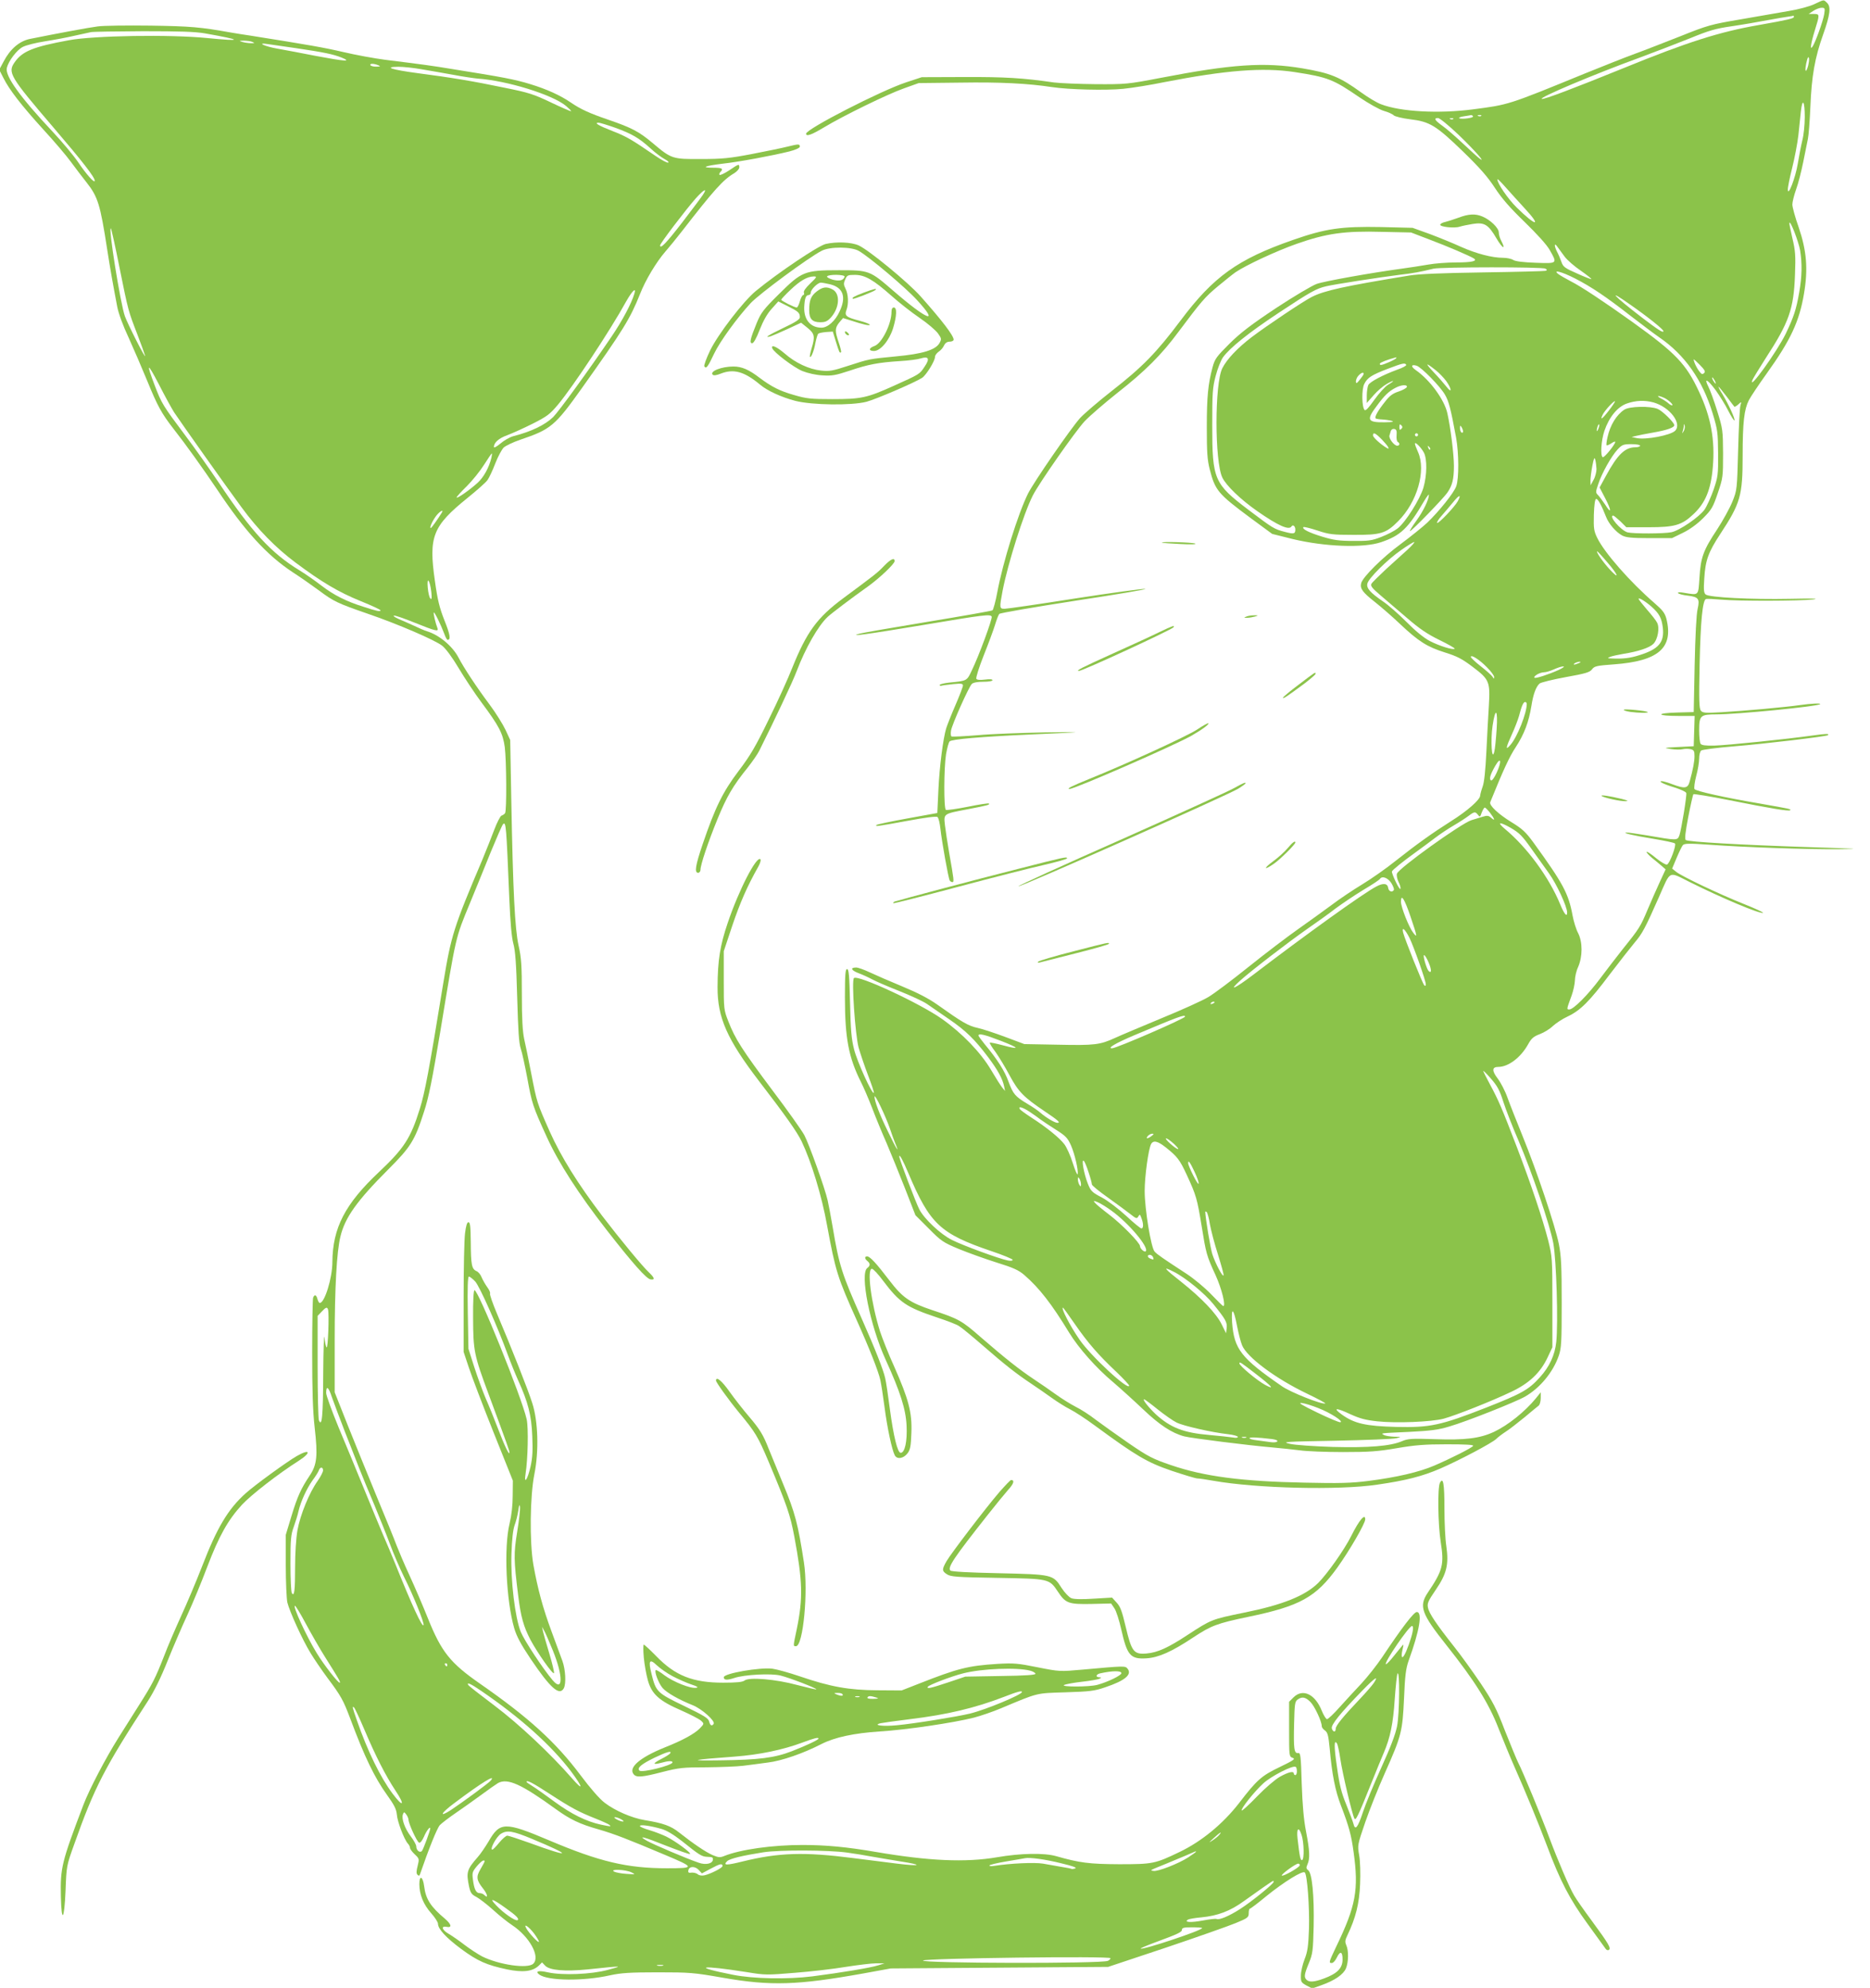 <?xml version="1.0" standalone="no"?>
<!DOCTYPE svg PUBLIC "-//W3C//DTD SVG 20010904//EN"
 "http://www.w3.org/TR/2001/REC-SVG-20010904/DTD/svg10.dtd">
<svg version="1.0" xmlns="http://www.w3.org/2000/svg"
 width="1204pt" height="1280pt" viewBox="0 0 1204 1280"
 preserveAspectRatio="xMidYMid meet">
<g transform="translate(0,1280) scale(0.1,-0.1)"
fill="#8bc34a" stroke="none">
<path d="M11681 12773 c-29 -14 -103 -34 -165 -44 -61 -11 -201 -35 -311 -54
-189 -32 -210 -38 -385 -108 -102 -40 -232 -91 -290 -112 -58 -21 -204 -79
-325 -128 -498 -204 -490 -201 -720 -231 -220 -29 -468 -16 -594 33 -25 9 -82
43 -126 75 -141 102 -198 125 -380 156 -244 41 -454 27 -915 -62 -209 -40
-221 -41 -414 -40 -109 1 -230 6 -270 11 -199 29 -319 36 -576 35 l-275 -1
-100 -33 c-162 -53 -645 -301 -645 -331 0 -20 36 -7 114 40 126 76 411 215
516 252 l95 34 270 3 c253 4 433 -5 590 -29 106 -16 346 -22 456 -11 59 6 178
25 265 43 396 77 635 96 839 65 214 -33 248 -46 417 -162 59 -40 130 -80 158
-88 28 -8 57 -21 64 -29 8 -7 55 -19 105 -25 127 -15 167 -40 340 -207 108
-105 160 -164 206 -235 46 -70 97 -128 192 -220 80 -78 142 -146 161 -180 50
-88 51 -87 -90 -82 -82 3 -130 9 -145 18 -12 8 -42 14 -65 14 -72 0 -173 27
-270 70 -50 23 -141 60 -202 83 l-111 40 -202 5 c-259 5 -359 -10 -568 -83
-356 -124 -512 -236 -724 -519 -156 -208 -245 -299 -445 -455 -84 -66 -175
-144 -202 -173 -60 -67 -296 -409 -335 -486 -64 -129 -162 -442 -198 -636 -11
-60 -26 -113 -31 -116 -6 -4 -194 -37 -418 -74 -224 -37 -420 -71 -437 -76
-81 -22 45 -5 405 55 405 68 435 71 445 55 7 -11 -83 -255 -128 -347 -32 -68
-30 -67 -144 -78 -35 -4 -63 -11 -63 -16 0 -4 6 -7 13 -4 6 2 40 6 75 10 51 5
62 3 62 -9 0 -8 -22 -66 -49 -128 -27 -62 -53 -129 -59 -148 -20 -67 -43 -246
-50 -395 l-7 -150 -192 -35 c-105 -19 -195 -38 -199 -42 -11 -11 -6 -11 196
26 119 22 189 31 196 25 7 -5 15 -39 19 -76 9 -82 51 -319 60 -333 3 -5 11
-10 17 -10 12 0 10 14 -21 190 -11 63 -23 143 -27 177 -8 75 -12 72 151 103
124 24 140 28 132 36 -3 3 -64 -6 -136 -21 -72 -14 -135 -23 -141 -20 -14 9
-13 268 1 358 7 40 17 77 23 83 13 14 201 30 511 44 378 17 381 18 100 14
-148 -3 -342 -10 -430 -18 -88 -7 -164 -11 -169 -8 -4 2 -6 19 -3 37 6 39 114
281 134 301 9 9 36 14 74 14 34 0 59 4 59 10 0 7 -18 8 -49 4 -31 -4 -51 -2
-55 5 -4 6 17 73 47 149 30 75 63 164 73 197 10 33 22 65 28 72 6 6 227 44
491 85 264 40 466 74 449 76 -17 2 -221 -26 -454 -62 -233 -37 -436 -66 -452
-66 -33 0 -34 4 -13 115 34 176 136 499 195 615 40 79 273 412 333 477 32 34
127 116 210 182 180 141 285 246 396 396 145 194 169 222 253 292 46 38 97 79
113 90 68 46 263 137 394 183 191 67 307 84 550 77 l186 -4 120 -46 c117 -44
256 -104 284 -121 26 -17 -12 -26 -115 -26 -56 0 -137 -6 -180 -14 -44 -8
-119 -19 -169 -26 -192 -26 -496 -80 -547 -98 -29 -10 -147 -80 -261 -155
-161 -107 -229 -159 -301 -230 -84 -84 -94 -97 -109 -152 -29 -109 -37 -188
-37 -386 0 -161 3 -209 19 -272 35 -135 52 -156 262 -312 l140 -103 132 -33
c208 -50 456 -59 570 -20 126 43 173 88 277 266 17 28 30 45 30 39 0 -31 -36
-105 -80 -166 -27 -37 -46 -68 -42 -68 11 0 215 210 241 248 32 47 42 87 42
172 0 75 -22 249 -42 338 -19 88 -113 216 -204 279 -33 23 -30 39 6 28 31 -10
151 -132 182 -186 25 -42 37 -88 72 -277 18 -100 19 -263 1 -313 -15 -43 -111
-162 -187 -235 -30 -28 -106 -89 -169 -136 -119 -87 -246 -214 -256 -253 -9
-35 9 -59 89 -122 39 -31 112 -94 160 -140 120 -113 175 -148 289 -184 80 -25
111 -41 181 -94 106 -80 112 -95 103 -249 -4 -61 -11 -194 -16 -296 -6 -123
-14 -198 -24 -225 -8 -22 -15 -48 -16 -58 0 -26 -84 -100 -188 -165 -120 -76
-222 -149 -356 -255 -61 -49 -158 -117 -216 -152 -58 -35 -146 -94 -196 -132
-50 -37 -147 -107 -215 -155 -68 -48 -212 -157 -319 -243 -107 -86 -224 -174
-260 -195 -36 -22 -173 -84 -305 -138 -132 -55 -265 -111 -295 -125 -98 -45
-133 -49 -367 -44 l-218 4 -120 45 c-67 25 -148 52 -180 59 -61 13 -101 37
-260 150 -55 39 -126 76 -225 117 -80 33 -174 74 -210 91 -36 17 -75 31 -87
31 -41 0 -33 -18 14 -36 27 -10 66 -28 88 -40 22 -12 100 -46 174 -75 73 -29
154 -66 180 -84 25 -17 89 -62 142 -98 108 -74 165 -130 251 -244 62 -83 93
-139 103 -188 l6 -30 -18 22 c-10 12 -43 64 -73 115 -66 111 -183 233 -315
327 -143 101 -543 287 -567 263 -16 -16 8 -362 30 -447 11 -38 38 -119 61
-179 23 -60 40 -111 37 -113 -11 -11 -108 203 -127 280 -17 67 -22 123 -26
300 -4 176 -8 217 -19 217 -11 0 -14 -33 -14 -182 0 -263 24 -388 104 -547 15
-29 47 -103 71 -165 23 -61 65 -163 93 -226 27 -63 80 -194 118 -290 l68 -175
86 -86 c80 -81 92 -89 195 -132 61 -25 170 -64 243 -87 107 -33 141 -49 177
-80 97 -84 176 -186 288 -370 61 -100 175 -229 284 -320 48 -41 135 -120 193
-175 105 -100 185 -153 265 -174 47 -12 413 -58 565 -71 58 -5 139 -14 180
-19 41 -6 166 -11 277 -11 171 0 224 4 347 25 117 20 179 25 321 25 118 0 174
-3 170 -10 -8 -13 -141 -80 -250 -127 -97 -42 -244 -76 -425 -99 -110 -14
-186 -16 -410 -11 -405 8 -648 40 -861 113 -117 40 -145 54 -272 141 -78 54
-173 122 -212 151 -38 30 -97 68 -130 84 -33 17 -89 52 -125 78 -36 26 -101
71 -145 100 -93 62 -185 135 -342 271 -121 106 -141 117 -311 173 -146 49
-191 80 -277 193 -83 109 -124 153 -142 153 -17 0 -17 -15 2 -30 19 -16 19
-30 -1 -45 -49 -36 17 -369 118 -590 95 -208 130 -319 135 -425 5 -101 -11
-175 -38 -175 -20 0 -46 105 -70 285 -11 85 -24 174 -30 197 -11 51 -66 191
-149 378 -131 295 -147 345 -189 595 -12 69 -26 145 -32 170 -16 74 -119 361
-150 420 -16 30 -108 160 -204 287 -197 263 -242 334 -285 445 -30 76 -30 80
-30 265 l0 188 55 165 c50 148 97 255 166 377 13 23 20 45 15 50 -24 25 -139
-197 -211 -411 -49 -145 -64 -238 -65 -412 -1 -196 61 -336 266 -604 173 -225
246 -329 275 -389 63 -132 130 -351 164 -541 55 -297 66 -333 195 -620 77
-171 136 -321 148 -376 6 -27 18 -105 27 -174 17 -132 48 -277 66 -311 15 -28
57 -21 83 14 17 23 21 46 24 132 5 130 -18 216 -111 426 -36 79 -76 181 -91
226 -57 182 -86 403 -52 403 8 0 40 -34 71 -76 108 -143 150 -171 350 -238 61
-20 124 -44 140 -55 17 -10 86 -67 155 -127 140 -122 214 -180 310 -244 36
-24 94 -64 130 -90 36 -26 90 -60 120 -75 30 -15 102 -62 160 -105 267 -196
335 -236 492 -290 81 -27 156 -50 168 -50 12 0 58 -7 103 -15 277 -49 806 -62
1054 -25 187 27 291 54 407 104 130 57 330 163 359 190 12 12 40 33 63 48 22
14 76 56 120 92 43 36 85 71 92 76 6 6 12 27 12 48 l0 37 -32 -40 c-70 -85
-178 -172 -269 -215 -91 -42 -184 -54 -382 -47 -148 5 -173 3 -210 -13 -75
-32 -214 -43 -447 -37 -121 4 -241 12 -275 20 -56 13 -36 14 295 20 195 4 371
11 390 16 35 9 34 9 -15 10 -27 1 -57 6 -65 11 -19 12 -33 11 165 20 138 7
186 13 258 35 110 32 427 158 486 192 97 56 181 158 217 263 17 49 19 87 19
340 0 234 -3 302 -18 378 -23 117 -143 474 -234 697 -38 94 -82 205 -97 247
-15 43 -44 98 -63 123 -39 51 -37 75 4 75 65 0 145 61 192 146 21 38 35 50 75
65 27 10 66 34 85 53 20 18 62 46 93 60 83 39 142 98 271 270 64 84 137 177
162 207 48 56 67 91 155 290 79 179 59 169 200 99 202 -101 449 -205 471 -198
6 2 -50 28 -123 57 -160 64 -404 180 -437 208 l-25 20 29 69 c16 38 34 75 40
82 10 11 40 12 166 3 236 -17 633 -31 839 -29 157 1 128 3 -190 13 -450 15
-781 34 -796 46 -8 6 -3 50 16 149 15 77 30 143 33 146 3 3 108 -14 234 -39
269 -54 381 -72 389 -64 7 7 3 8 -196 43 -235 40 -411 80 -420 93 -4 7 1 45
11 84 11 39 19 90 19 113 0 23 6 46 13 51 6 6 101 18 209 27 197 16 599 64
607 72 11 11 -11 10 -99 -2 -162 -23 -551 -63 -633 -65 -58 -1 -81 2 -88 12
-5 8 -9 46 -9 86 0 96 8 103 112 103 129 0 653 51 667 66 7 7 -60 4 -129 -6
-95 -14 -367 -38 -505 -46 -105 -6 -122 -5 -134 10 -11 13 -13 67 -8 299 6
277 19 412 41 420 6 2 49 0 96 -4 111 -10 506 -9 595 1 44 6 -11 7 -150 4
-250 -5 -520 9 -543 28 -12 10 -14 30 -9 103 7 117 26 169 102 285 131 199
145 248 145 504 0 218 10 300 40 359 12 23 64 101 115 172 154 215 210 335
240 514 27 159 17 277 -34 427 -23 64 -41 131 -41 147 0 16 11 60 24 97 14 37
34 117 46 176 12 60 26 127 30 149 5 22 12 114 16 205 8 201 29 319 83 470 45
127 51 178 23 203 -22 20 -15 21 -81 -10z m64 -65 c-7 -43 -56 -180 -75 -208
-18 -28 -11 21 15 105 32 103 32 105 -7 105 l-33 0 30 20 c17 11 41 20 53 20
22 0 23 -3 17 -42z m-195 -17 c0 -10 -39 -19 -225 -52 -254 -44 -461 -110
-870 -277 -320 -130 -515 -204 -528 -199 -23 7 334 158 633 267 102 38 248 94
325 125 117 48 160 61 265 76 69 10 172 28 230 39 58 11 119 21 135 23 17 2
31 5 33 6 1 0 2 -3 2 -8z m95 -298 c-3 -21 -11 -42 -16 -48 -9 -8 -4 37 7 73
8 28 16 9 9 -25z m-25 -345 c0 -51 -7 -120 -16 -153 -8 -33 -21 -100 -29 -149
-15 -91 -63 -215 -64 -167 -1 13 12 76 28 140 16 64 34 159 40 211 5 52 13
121 16 153 10 89 25 67 25 -35z m-2136 3 c7 -10 -74 -21 -89 -12 -5 3 8 9 30
12 22 3 43 7 47 8 4 0 9 -3 12 -8z m53 3 c-3 -3 -12 -4 -19 -1 -8 3 -5 6 6 6
11 1 17 -2 13 -5z m-147 -121 c106 -102 183 -190 135 -153 -11 8 -58 51 -105
95 -47 44 -106 96 -132 114 -51 37 -59 51 -29 51 10 0 69 -48 131 -107z m-33
101 c-3 -3 -12 -4 -19 -1 -8 3 -5 6 6 6 11 1 17 -2 13 -5z m461 -577 c111
-120 72 -116 -52 6 -57 56 -126 157 -125 182 0 6 23 -17 52 -50 29 -32 85 -95
125 -138z m1772 -269 c14 -88 12 -169 -6 -272 -19 -109 -35 -157 -86 -264 -57
-117 -245 -378 -215 -299 4 10 43 74 87 143 149 229 179 315 187 534 5 125 2
157 -16 233 -11 49 -21 94 -20 100 2 29 59 -117 69 -175z m-1515 -42 c17 -22
63 -62 103 -89 40 -28 70 -52 68 -54 -2 -2 -44 14 -92 36 -80 35 -90 43 -101
75 -7 20 -19 49 -28 65 -20 40 -18 62 3 31 9 -13 31 -42 47 -64z m-125 -76
c13 -8 13 -9 0 -14 -8 -2 -188 -7 -400 -10 -269 -4 -412 -10 -475 -20 -422
-69 -548 -97 -629 -138 -54 -27 -291 -186 -386 -258 -92 -70 -161 -143 -190
-201 -50 -98 -50 -600 0 -704 25 -52 117 -141 226 -217 132 -92 203 -124 219
-98 9 15 25 2 25 -20 0 -28 -10 -30 -67 -15 -70 18 -77 23 -236 143 -220 167
-232 194 -232 542 0 210 2 244 22 319 12 46 33 100 47 120 45 62 166 159 358
286 207 137 243 157 308 172 51 12 339 57 475 74 84 10 125 17 215 39 49 11
702 12 720 0z m191 -63 c105 -54 199 -117 359 -242 69 -53 151 -115 183 -137
164 -112 278 -274 344 -490 32 -106 34 -123 35 -258 1 -137 -1 -150 -29 -233
-17 -48 -43 -106 -58 -128 -34 -48 -161 -135 -213 -146 -47 -10 -248 -10 -283
-1 -44 13 -125 108 -92 108 4 0 24 -17 46 -37 l38 -38 142 0 c169 0 215 13
290 84 77 72 113 158 125 304 15 173 -12 321 -88 483 -84 181 -149 249 -430
451 -182 130 -331 229 -397 262 -32 17 -67 37 -78 45 -43 33 20 17 106 -27z
m356 -169 c113 -79 213 -159 213 -170 0 -14 -33 7 -138 87 -185 142 -232 194
-75 83z m-1507 -343 c0 -8 -81 -44 -98 -45 -7 0 -10 4 -7 10 5 7 47 24 103 39
1 1 2 -1 2 -4z m1982 -97 c-11 -11 -17 -8 -32 12 -11 14 -24 39 -30 55 -10 29
-10 29 32 -12 34 -35 40 -45 30 -55z m-1918 53 c3 -5 -22 -19 -57 -31 -92 -34
-175 -77 -187 -99 -5 -11 -10 -41 -10 -68 l0 -48 44 50 c24 28 62 60 85 73 49
28 56 23 7 -6 -18 -11 -57 -54 -87 -96 -36 -51 -56 -73 -63 -66 -18 18 -20
134 -2 168 21 41 46 57 153 98 95 36 109 39 117 25z m190 -35 c21 -16 51 -48
67 -69 37 -52 39 -85 2 -37 -15 19 -52 62 -83 94 -57 61 -53 65 14 12z m-464
-23 c0 -5 -11 -21 -25 -38 -20 -25 -24 -27 -25 -11 0 11 7 28 17 38 17 18 33
24 33 11z m2260 -43 c6 -11 8 -20 6 -20 -3 0 -10 9 -16 20 -6 11 -8 20 -6 20
3 0 10 -9 16 -20z m6 -62 c25 -35 62 -94 81 -132 19 -37 37 -66 40 -63 7 7
-39 106 -77 169 -17 26 -28 48 -25 48 2 0 25 -28 51 -62 26 -35 49 -65 51 -67
1 -2 13 4 25 15 21 19 21 19 14 -6 -5 -14 -11 -142 -15 -285 -7 -258 -7 -260
-37 -335 -17 -42 -61 -122 -99 -180 -89 -134 -105 -180 -113 -310 -8 -118 -2
-113 -100 -97 -27 5 -41 4 -38 -2 4 -5 31 -13 61 -16 72 -9 80 -20 65 -87 -8
-32 -15 -175 -19 -358 l-6 -305 -108 -3 c-140 -4 -132 -22 9 -22 l105 0 -3
-97 -3 -98 -100 -5 c-94 -5 -97 -5 -48 -13 29 -4 64 -5 78 -1 14 3 36 3 50 0
21 -5 25 -12 25 -44 0 -35 -9 -84 -31 -164 -12 -45 -31 -48 -111 -18 -29 11
-60 20 -68 20 -27 0 10 -19 83 -41 38 -12 71 -27 74 -35 5 -13 -32 -238 -44
-272 -13 -35 -12 -35 -210 -1 -62 10 -120 19 -130 18 -34 -1 42 -19 172 -40
72 -12 134 -25 139 -30 11 -10 -33 -129 -51 -136 -7 -3 -39 16 -70 41 -31 26
-58 44 -61 41 -3 -3 12 -20 33 -38 22 -17 51 -42 64 -53 l25 -22 -36 -78 c-20
-44 -56 -124 -79 -179 -47 -112 -53 -122 -160 -255 -41 -52 -107 -138 -146
-190 -77 -104 -172 -200 -199 -200 -18 0 -18 0 15 90 11 30 20 74 21 96 0 23
9 63 21 88 29 67 29 160 0 217 -13 24 -29 76 -36 114 -26 141 -60 205 -252
470 -49 67 -71 88 -143 132 -83 51 -144 108 -135 128 84 207 123 292 164 354
55 84 84 162 101 266 12 77 30 124 53 144 9 7 85 26 168 41 128 23 155 31 169
50 16 21 30 24 140 32 288 21 386 106 339 294 -10 37 -24 55 -78 102 -155 134
-320 322 -367 418 -22 45 -24 61 -22 149 2 62 7 100 14 102 11 4 35 -39 65
-116 17 -44 63 -97 103 -119 25 -13 60 -17 176 -17 l145 0 70 34 c45 22 92 56
131 95 55 55 63 70 94 161 33 97 34 104 34 255 -1 150 -2 159 -38 274 -20 65
-46 136 -57 157 -30 59 -5 47 47 -23z m-1988 20 c-3 -7 -26 -20 -53 -29 -37
-12 -58 -27 -87 -65 -47 -59 -69 -99 -61 -108 4 -3 22 -6 42 -7 20 -1 47 -5
61 -9 18 -6 7 -8 -42 -9 -114 -2 -123 14 -54 105 49 67 78 95 121 117 37 20
78 22 73 5z m1661 -72 c29 -15 59 -46 46 -46 -5 0 -16 6 -24 14 -9 8 -30 22
-46 30 -17 9 -24 16 -17 16 7 0 25 -6 41 -14z m-360 -79 c-44 -57 -60 -67 -39
-25 14 27 72 90 78 84 2 -2 -16 -29 -39 -59z m286 52 c105 -29 187 -136 140
-183 -30 -29 -187 -59 -246 -47 l-34 7 28 7 c15 4 66 14 112 22 87 15 135 32
135 47 0 17 -76 92 -107 105 -49 20 -182 17 -215 -5 -50 -33 -91 -99 -108
-177 -6 -26 -9 -50 -6 -52 2 -3 16 3 30 12 14 10 26 14 26 10 0 -16 -72 -105
-81 -99 -16 10 -10 108 11 170 31 90 85 155 145 176 58 20 114 22 170 7z
m-1623 -171 c-9 -9 -12 -7 -12 12 0 19 3 21 12 12 9 -9 9 -15 0 -24z m1269 1
c-5 -13 -10 -19 -10 -12 -1 15 10 45 15 40 3 -2 0 -15 -5 -28z m549 -16 c-11
-17 -11 -17 -6 0 3 10 7 26 7 35 1 15 2 15 6 0 2 -10 -1 -25 -7 -35z m-1420
-1 c0 -7 -4 -10 -10 -7 -5 3 -10 16 -10 28 0 18 2 19 10 7 5 -8 10 -21 10 -28z
m-428 -24 c-2 -20 1 -39 7 -43 16 -9 13 -25 -3 -25 -20 0 -56 48 -50 66 2 8 6
21 9 30 3 8 13 14 22 12 14 -3 17 -12 15 -40z m-93 -30 c40 -42 54 -67 29 -52
-38 22 -88 68 -88 80 0 24 16 16 59 -28z m231 32 c0 -5 -4 -10 -10 -10 -5 0
-10 5 -10 10 0 6 5 10 10 10 6 0 10 -4 10 -10z m38 -115 c21 -41 20 -144 -3
-224 -22 -76 -117 -226 -167 -264 -19 -15 -65 -39 -104 -54 -61 -24 -82 -27
-180 -26 -92 0 -127 5 -200 27 -88 27 -133 50 -122 62 4 3 44 -7 90 -22 75
-25 97 -28 233 -28 175 -1 209 9 287 88 123 123 181 326 128 445 -11 24 -20
48 -20 54 0 16 40 -24 58 -58z m1392 45 c0 -5 -14 -10 -30 -10 -67 0 -115 -46
-189 -182 l-42 -77 37 -71 c41 -79 40 -105 -2 -38 -16 23 -36 51 -45 60 -16
16 -16 20 1 70 23 71 85 181 125 224 29 31 37 34 89 34 31 0 56 -4 56 -10z
m-1352 -25 c-3 -3 -9 2 -12 12 -6 14 -5 15 5 6 7 -7 10 -15 7 -18z m1071 -125
c0 -19 -8 -51 -19 -70 l-19 -35 -1 29 c0 16 5 58 12 95 10 52 14 60 19 41 4
-14 7 -41 8 -60z m-893 -207 c-20 -37 -125 -147 -133 -140 -3 4 9 24 28 45 19
21 51 60 73 86 41 51 57 56 32 9z m-322 -311 c-29 -26 -90 -82 -138 -125 -47
-44 -91 -87 -96 -96 -7 -14 4 -28 58 -74 37 -31 114 -97 172 -147 80 -69 130
-103 208 -141 57 -28 101 -53 98 -56 -10 -10 -100 18 -161 50 -38 20 -93 65
-150 123 -49 49 -117 109 -150 131 -83 57 -109 86 -101 116 8 34 129 154 217
215 41 29 79 52 84 52 6 0 -13 -22 -41 -48z m1285 -83 c71 -82 82 -118 13 -43
-43 47 -89 114 -78 114 2 0 32 -32 65 -71z m284 -285 c51 -46 65 -73 73 -135
11 -95 -26 -139 -152 -178 -59 -19 -105 -24 -174 -21 -32 1 -33 2 -12 11 13 5
51 13 85 19 95 15 167 39 192 64 29 29 42 104 24 137 -6 13 -36 51 -66 85 -29
34 -53 64 -53 68 0 11 44 -16 83 -50z m-1060 -390 c26 -26 47 -54 47 -63 -1
-14 -2 -14 -10 1 -6 9 -39 39 -75 67 -36 28 -65 56 -65 61 0 18 55 -17 103
-66z m592 26 c-27 -12 -43 -12 -25 0 8 5 22 9 30 9 10 0 8 -3 -5 -9z m-130
-44 c-67 -30 -148 -56 -155 -50 -9 10 33 34 59 35 14 0 44 9 66 19 22 10 49
19 60 19 11 0 -2 -10 -30 -23z m-205 -219 c0 -58 -60 -211 -104 -262 -35 -41
-32 -22 8 66 19 41 39 94 46 118 17 66 28 91 40 91 5 0 10 -6 10 -13z m-194
-164 c-4 -60 -10 -124 -15 -143 -16 -68 -25 73 -11 167 18 122 35 107 26 -24z
m0 -279 c-15 -32 -30 -53 -36 -49 -14 8 -5 38 28 95 36 62 42 28 8 -46z m-42
-258 c31 -41 34 -56 7 -32 -17 15 -25 16 -55 7 -20 -6 -52 -16 -72 -22 -65
-20 -472 -312 -480 -345 -3 -12 2 -36 11 -54 9 -17 14 -37 12 -43 -2 -7 -16
14 -31 46 -15 31 -26 61 -24 66 4 10 69 63 158 127 36 26 90 66 120 89 30 23
84 59 120 80 36 21 79 49 96 62 37 28 43 28 60 6 12 -16 14 -15 24 15 7 17 15
32 20 32 4 0 19 -15 34 -34z m130 -95 c60 -35 76 -51 143 -146 27 -38 75 -105
105 -147 50 -69 118 -216 118 -254 0 -32 -19 -10 -45 54 -72 174 -213 366
-355 484 -54 45 -37 49 34 9z m-766 -357 c12 -20 20 -40 16 -45 -10 -17 -33
-9 -36 13 -4 30 -31 34 -76 10 -82 -42 -453 -309 -795 -570 -116 -88 -163
-109 -82 -36 70 63 309 247 435 335 58 40 139 98 180 130 42 31 122 85 178
119 56 33 104 65 107 71 14 21 51 7 73 -27z m123 -214 c45 -133 46 -142 18
-106 -28 36 -78 163 -79 199 0 55 22 21 61 -93z m-6 -139 c27 -55 105 -275
105 -299 0 -10 -3 -13 -10 -6 -11 11 -125 296 -136 339 -10 42 12 23 41 -34z
m123 -158 c20 -46 20 -75 0 -55 -13 13 -39 102 -29 102 5 0 18 -21 29 -47z
m-1378 -257 c0 -2 -7 -7 -16 -10 -8 -3 -12 -2 -9 4 6 10 25 14 25 6z m-190
-92 c0 -12 -442 -204 -470 -204 -34 0 23 33 143 84 285 120 327 136 327 120z
m-1186 -156 c122 -47 127 -60 10 -28 -42 11 -79 19 -81 16 -3 -2 13 -29 36
-59 22 -31 63 -98 91 -151 57 -106 90 -140 225 -231 88 -59 106 -75 83 -75
-17 0 -75 35 -108 64 -14 13 -52 39 -86 59 -78 47 -91 62 -121 143 -24 67 -71
142 -152 239 -22 27 -41 53 -41 57 0 16 38 7 144 -34z m3235 -392 c16 -50 59
-161 96 -246 89 -209 203 -543 226 -665 20 -110 32 -512 19 -636 -9 -85 -44
-160 -105 -227 -73 -81 -116 -105 -347 -196 -294 -115 -360 -129 -580 -124
-195 5 -269 22 -349 80 -61 44 -37 45 55 2 61 -28 99 -38 174 -46 121 -13 347
-4 427 17 74 20 308 112 435 173 115 54 188 123 234 221 l31 66 0 290 c0 283
-1 293 -27 398 -36 140 -109 358 -203 604 -94 245 -116 297 -171 399 -24 45
-44 84 -44 88 0 4 23 -19 50 -50 41 -47 56 -75 79 -148z m-3950 -171 c11 -33
27 -77 35 -97 32 -75 6 -35 -44 70 -56 113 -91 205 -89 231 1 21 72 -128 98
-204z m902 105 c24 -16 55 -38 69 -49 14 -10 58 -40 98 -65 64 -40 76 -54 97
-100 25 -56 50 -166 43 -187 -2 -7 -16 25 -31 72 -14 46 -39 101 -54 121 -31
41 -113 108 -214 173 -37 24 -70 48 -73 54 -13 21 20 11 65 -19z m783 -155
c-25 -19 -40 -19 -24 0 7 8 20 15 28 15 13 0 12 -3 -4 -15z m144 -50 c20 -19
33 -34 27 -34 -15 0 -92 69 -77 69 7 0 29 -16 50 -35z m-51 -24 c73 -58 89
-79 134 -176 61 -132 67 -155 95 -325 29 -181 32 -194 91 -322 39 -86 67 -198
49 -198 -3 0 -38 34 -78 76 -39 41 -110 100 -157 131 -155 101 -191 126 -207
144 -23 25 -64 274 -64 390 0 95 24 268 41 302 15 27 43 20 96 -22z m-1658
-166 c138 -326 204 -389 534 -501 75 -25 137 -51 137 -56 0 -6 -13 -8 -32 -4
-56 11 -290 97 -359 132 -73 36 -179 136 -210 197 -23 45 -129 324 -129 340 0
20 24 -25 59 -108z m1160 6 c12 -35 21 -70 21 -77 0 -7 46 -45 103 -85 56 -40
121 -88 144 -106 38 -30 43 -32 52 -16 9 16 11 15 20 -10 14 -36 14 -67 0 -67
-6 0 -50 36 -97 80 -49 45 -118 98 -157 119 -65 34 -72 41 -92 92 -24 61 -42
160 -25 144 6 -5 20 -39 31 -74z m682 4 c17 -36 29 -70 26 -77 -4 -12 -67 113
-67 133 0 22 13 4 41 -56z m-731 -80 c0 -17 -2 -17 -10 -5 -5 8 -10 24 -10 35
0 17 2 17 10 5 5 -8 10 -24 10 -35z m194 -169 c111 -79 246 -239 223 -263 -9
-8 -37 17 -37 33 0 21 -118 142 -200 204 -42 32 -82 65 -89 74 -13 15 -11 16
14 6 16 -6 56 -30 89 -54z m636 -89 c7 -39 30 -127 52 -195 21 -68 38 -128 36
-134 -5 -14 -52 75 -72 135 -12 36 -45 233 -46 275 0 2 4 1 9 -2 5 -4 15 -39
21 -79z m-366 -212 c6 -17 4 -18 -18 -9 -20 8 -21 24 -2 24 8 0 16 -7 20 -15z
m135 -95 c74 -37 199 -140 253 -207 80 -99 90 -117 86 -155 l-4 -33 -28 57
c-34 70 -129 169 -258 272 -116 91 -127 106 -49 66z m-639 -335 c83 -120 151
-199 268 -309 45 -43 82 -83 82 -88 0 -38 -249 192 -320 297 -61 88 -121 205
-106 205 2 0 36 -47 76 -105z m1045 -14 c9 -46 23 -101 32 -123 31 -77 217
-216 423 -314 67 -32 118 -60 113 -61 -23 -8 -223 72 -278 110 -264 182 -309
239 -322 411 -7 105 10 93 32 -23z m121 -308 c104 -80 126 -106 59 -70 -54 30
-165 123 -165 138 0 13 9 7 106 -68z m-631 -229 c44 -35 98 -73 121 -84 44
-22 230 -64 332 -75 34 -4 62 -12 62 -17 0 -6 -13 -8 -32 -4 -18 3 -86 10
-150 16 -168 14 -251 47 -346 133 -46 44 -89 97 -75 97 4 -1 44 -30 88 -66z
m1031 10 c80 -31 167 -87 144 -92 -9 -1 -76 27 -150 63 -99 48 -125 64 -99 61
20 -2 67 -17 105 -32z m-463 -191 c-7 -2 -19 -2 -25 0 -7 3 -2 5 12 5 14 0 19
-2 13 -5z m165 -9 c25 -3 40 -9 36 -15 -3 -6 -22 -8 -43 -5 -20 3 -60 8 -89
12 -28 3 -50 9 -47 14 4 7 49 5 143 -6z"/>
<path d="M10455 8230 c-3 -4 16 -10 42 -14 53 -7 118 -8 112 -1 -9 8 -150 22
-154 15z"/>
<path d="M10312 7675 c11 -11 119 -35 153 -34 23 1 17 4 -25 15 -79 19 -136
27 -128 19z"/>
<path d="M630 12630 c-57 -7 -260 -45 -439 -81 -66 -14 -126 -65 -167 -144
l-29 -54 27 -53 c38 -76 116 -177 258 -333 69 -75 149 -169 177 -208 29 -40
74 -98 99 -130 75 -95 89 -142 134 -432 20 -129 39 -235 65 -371 8 -42 38
-124 74 -200 32 -71 86 -196 120 -279 65 -159 92 -208 165 -302 84 -107 191
-257 286 -398 175 -263 319 -421 485 -530 50 -32 126 -86 170 -118 92 -69 119
-82 310 -148 196 -67 437 -171 482 -207 23 -18 65 -75 106 -144 37 -62 103
-162 147 -221 114 -153 138 -200 150 -288 11 -87 13 -409 2 -425 -4 -6 -14
-13 -23 -16 -8 -3 -29 -44 -46 -89 -17 -46 -52 -133 -77 -194 -185 -436 -201
-487 -251 -790 -94 -577 -119 -708 -152 -815 -59 -190 -102 -255 -263 -407
-219 -206 -298 -360 -300 -579 0 -104 -50 -264 -81 -264 -5 0 -11 11 -15 25
-7 28 -19 32 -28 9 -3 -9 -6 -167 -6 -352 0 -246 4 -377 16 -484 21 -184 15
-240 -33 -311 -54 -81 -78 -132 -117 -261 l-36 -119 0 -196 c0 -108 5 -215 10
-239 14 -58 97 -241 150 -327 23 -38 72 -110 109 -160 87 -116 101 -142 146
-261 93 -249 156 -379 237 -492 46 -64 60 -92 63 -125 3 -46 47 -161 71 -188
8 -8 14 -21 14 -28 0 -7 14 -26 30 -41 30 -28 30 -30 19 -75 -9 -34 -9 -49 -1
-57 8 -8 13 -7 16 3 57 165 110 297 128 317 13 13 57 47 98 75 41 28 116 81
165 117 50 37 100 72 112 79 62 33 151 -8 373 -169 90 -65 151 -95 275 -130
100 -29 183 -61 427 -164 193 -81 194 -86 12 -86 -255 0 -434 42 -759 180
-284 120 -316 120 -389 -7 -21 -35 -52 -81 -70 -101 -70 -80 -75 -97 -56 -189
9 -41 16 -52 48 -68 20 -11 68 -48 107 -83 38 -35 93 -79 122 -98 112 -74 183
-203 137 -248 -34 -35 -222 -8 -331 47 -26 14 -77 47 -111 73 -35 27 -80 58
-100 70 -45 25 -56 54 -17 47 37 -8 32 16 -10 52 -92 77 -124 127 -134 209 -8
64 -31 75 -31 14 0 -67 27 -132 76 -187 24 -27 44 -58 44 -68 0 -34 52 -90
150 -163 106 -78 163 -103 294 -131 102 -21 164 -14 204 23 l22 22 20 -21 c28
-30 127 -39 275 -24 230 24 230 24 130 -3 -106 -29 -293 -37 -388 -16 -61 14
-84 7 -54 -15 56 -40 283 -43 456 -4 70 15 127 19 306 19 207 0 232 -2 420
-35 309 -54 481 -48 905 28 l175 32 700 5 700 5 369 123 c202 68 406 140 452
159 78 32 84 37 84 64 0 16 3 29 8 29 4 0 52 36 106 81 113 91 233 166 247
152 16 -16 31 -224 27 -363 -4 -111 -9 -146 -28 -195 -13 -33 -24 -80 -24
-105 -1 -42 2 -46 36 -65 l37 -19 59 21 c87 31 141 69 158 108 17 42 18 115 2
150 -9 21 -8 32 7 63 54 112 77 205 82 329 3 70 1 149 -6 187 -11 65 -11 66
39 212 28 81 85 224 127 318 107 240 113 267 123 481 6 146 12 191 29 240 71
195 91 315 53 315 -19 0 -96 -101 -222 -290 -35 -52 -96 -129 -134 -170 -39
-41 -102 -110 -140 -152 -38 -43 -75 -78 -82 -78 -6 0 -22 25 -34 55 -43 107
-122 144 -181 86 l-29 -29 0 -177 c0 -173 0 -176 23 -184 19 -7 8 -15 -83 -59
-117 -56 -147 -82 -262 -232 -104 -134 -241 -247 -383 -315 -158 -76 -172 -79
-390 -79 -192 1 -254 9 -405 52 -77 22 -230 19 -380 -7 -204 -35 -440 -24
-780 34 -186 32 -322 45 -473 45 -194 0 -400 -29 -504 -71 -27 -11 -37 -10
-75 6 -44 19 -125 74 -215 145 -53 43 -105 61 -222 80 -84 14 -192 61 -258
112 -32 24 -93 94 -155 177 -160 214 -337 374 -648 590 -191 133 -248 204
-335 421 -32 80 -85 203 -118 275 -33 71 -70 159 -84 195 -13 36 -71 178 -128
315 -57 138 -141 345 -187 460 l-83 210 0 340 c0 332 13 567 37 663 29 122
107 231 307 431 145 145 172 187 231 372 31 94 53 207 105 517 104 631 96 596
191 827 36 88 97 236 134 329 38 92 73 173 79 179 19 19 21 -10 40 -473 7
-163 15 -253 26 -295 13 -46 19 -129 25 -345 6 -214 11 -297 23 -332 9 -26 27
-111 42 -190 30 -164 35 -181 125 -378 77 -169 204 -366 386 -600 169 -217
256 -314 282 -318 30 -5 28 9 -9 44 -43 40 -187 215 -301 364 -158 208 -265
380 -339 545 -82 185 -82 185 -119 375 -16 85 -37 184 -45 220 -10 47 -15 127
-15 286 0 186 -3 236 -21 315 -24 110 -36 346 -47 939 l-7 385 -30 65 c-17 36
-63 110 -104 165 -81 108 -166 237 -199 301 -39 74 -124 145 -202 169 -14 4
-52 20 -85 36 -33 15 -78 35 -100 44 -22 10 -35 19 -29 21 5 3 66 -18 135 -46
132 -53 154 -59 146 -36 -13 33 -28 98 -24 102 5 5 47 -82 68 -138 7 -21 17
-38 21 -38 22 0 16 35 -21 127 -31 79 -44 130 -61 254 -41 284 -14 351 208
531 62 50 121 102 131 117 10 14 33 62 50 107 17 44 42 90 54 102 13 12 61 35
108 51 195 66 222 88 395 331 268 377 311 447 375 607 35 90 105 206 163 273
23 26 70 84 106 130 207 267 266 333 338 375 17 11 32 27 32 37 0 24 -2 24
-65 -19 -31 -20 -58 -33 -62 -29 -4 3 -1 12 5 18 22 22 12 28 -45 28 -84 0
-56 12 60 26 108 12 316 51 430 79 42 11 67 23 67 31 0 18 -9 17 -79 0 -31 -8
-132 -29 -226 -47 -145 -28 -194 -33 -330 -33 -186 -1 -191 0 -313 103 -88 74
-134 98 -285 150 -123 42 -179 68 -242 111 -67 46 -155 86 -260 118 -97 30
-175 45 -495 96 -152 25 -185 29 -440 61 -69 9 -190 31 -270 50 -125 29 -222
46 -600 106 -36 5 -90 14 -120 19 -203 36 -260 41 -520 45 -151 2 -304 0 -340
-5z m690 -45 c243 -43 248 -53 14 -30 -240 24 -729 16 -890 -14 -230 -42 -300
-71 -349 -141 -47 -67 -33 -91 250 -422 189 -221 265 -319 265 -342 0 -19 -54
41 -105 117 -29 43 -104 133 -167 200 -209 222 -307 359 -294 410 11 45 65
116 103 135 21 11 85 27 143 36 58 9 143 25 190 36 47 10 94 21 105 23 11 3
162 5 335 6 237 0 336 -3 400 -14z m305 -55 c17 -7 15 -9 -10 -8 -16 0 -41 4
-55 8 -23 7 -22 8 10 8 19 0 44 -3 55 -8z m280 -40 c182 -27 240 -39 295 -61
69 -28 19 -24 -167 11 -87 17 -196 38 -243 46 -87 15 -143 42 -65 30 22 -3
103 -15 180 -26z m530 -110 c17 -7 15 -9 -12 -9 -17 -1 -35 4 -38 9 -7 12 22
12 50 0z m279 -26 c50 -8 143 -25 206 -36 63 -12 133 -22 155 -24 189 -13 481
-103 569 -176 20 -17 35 -32 33 -34 -2 -2 -60 23 -129 56 -111 53 -144 64
-299 95 -200 42 -352 67 -561 94 -165 22 -221 40 -124 41 33 0 100 -7 150 -16z
m1248 -377 c107 -39 152 -65 228 -134 30 -28 71 -58 90 -68 19 -10 29 -20 22
-22 -6 -3 -42 16 -80 42 -156 107 -188 126 -278 161 -90 35 -122 54 -90 54 8
0 57 -15 108 -33z m564 -431 c-9 -14 -68 -93 -131 -175 -104 -135 -145 -178
-145 -151 0 13 167 232 230 303 52 58 77 70 46 23z m-3756 -472 c56 -278 56
-276 115 -429 23 -60 45 -121 49 -135 8 -33 -112 203 -130 254 -29 82 -109
583 -90 565 3 -3 29 -118 56 -255z m3314 -166 c-18 -62 -78 -174 -145 -273
-148 -219 -341 -484 -377 -520 -52 -51 -141 -94 -258 -124 -22 -6 -59 -27 -82
-47 -24 -20 -42 -30 -42 -22 0 28 31 56 87 76 32 12 105 45 163 74 93 47 111
61 163 123 96 115 337 479 438 663 39 69 68 97 53 50z m-2963 -763 c37 -56
344 -490 433 -610 106 -145 220 -261 348 -357 167 -125 278 -191 421 -249 70
-28 127 -55 127 -59 0 -10 -25 -5 -110 23 -110 34 -192 76 -269 135 -40 31
-104 76 -142 99 -183 111 -311 251 -519 563 -57 85 -156 225 -220 310 -141
188 -150 203 -193 316 -58 152 -50 155 26 9 39 -77 84 -158 98 -180z m2043
-292 c-15 -63 -49 -125 -88 -161 -50 -46 -136 -106 -136 -95 0 5 30 38 66 73
36 36 86 98 111 138 25 39 47 72 49 72 3 0 1 -12 -2 -27z m-320 -355 c-26 -42
-66 -98 -70 -98 -11 0 10 46 34 78 23 30 52 46 36 20z m-67 -510 c4 -41 3 -50
-6 -42 -7 6 -14 38 -17 70 -7 76 14 50 23 -28z m-665 -4620 c8 -29 0 -253 -9
-244 -5 4 -11 33 -14 64 -3 31 -7 -73 -8 -233 -1 -274 -8 -348 -28 -300 -4 11
-8 167 -8 346 l0 326 25 26 c28 30 36 33 42 15z m107 -783 c32 -82 75 -190 94
-240 19 -49 63 -155 97 -235 33 -80 79 -194 101 -253 22 -60 62 -153 89 -208
60 -119 132 -297 127 -313 -7 -19 -74 125 -182 394 -24 58 -59 143 -80 190
-20 47 -74 177 -120 290 -46 113 -120 292 -165 399 -44 107 -80 206 -80 221 0
51 15 41 37 -27 13 -37 50 -135 82 -218z m-139 -253 c0 -10 -16 -41 -35 -68
-54 -76 -112 -218 -130 -318 -9 -53 -15 -148 -15 -236 0 -152 -5 -194 -21
-168 -5 7 -9 93 -9 191 0 156 3 185 21 235 11 31 26 77 31 102 15 63 52 144
91 199 19 25 37 54 40 64 8 23 27 22 27 -1z m-110 -989 c35 -65 90 -161 123
-213 88 -140 100 -160 95 -165 -7 -8 -103 115 -149 191 -67 109 -156 304 -140
304 5 0 37 -53 71 -117z m7125 -50 c-7 -39 -39 -129 -55 -153 -14 -23 -20 -8
-11 33 5 20 8 37 6 37 -2 0 -26 -30 -55 -66 -28 -36 -54 -63 -57 -60 -12 12
149 246 168 246 7 0 9 -13 4 -37z m-6215 -213 c0 -5 -2 -10 -4 -10 -3 0 -8 5
-11 10 -3 6 -1 10 4 10 6 0 11 -4 11 -10z m6115 -395 c-11 -55 -43 -138 -103
-270 -47 -104 -100 -232 -117 -284 -33 -100 -50 -121 -61 -74 -4 15 -25 71
-46 123 -31 75 -44 126 -60 242 -20 135 -19 183 1 150 4 -7 14 -52 21 -100 13
-89 76 -356 90 -381 9 -17 23 12 110 229 32 80 68 167 80 195 41 96 60 188 70
344 6 84 14 159 18 165 15 24 13 -258 -3 -339z m-150 278 c-10 -15 -48 -59
-85 -98 -116 -122 -160 -177 -160 -196 0 -25 -17 -24 -25 1 -7 23 54 98 199
247 80 82 105 98 71 46z m-5748 -50 c254 -173 454 -353 581 -521 77 -104 80
-129 4 -42 -136 156 -341 349 -499 468 -89 67 -165 126 -168 132 -13 21 17 8
82 -37z m5340 -72 c27 -27 73 -125 73 -156 0 -8 9 -20 21 -28 17 -13 22 -31
30 -114 15 -169 36 -275 73 -370 52 -136 66 -188 81 -298 34 -243 15 -347
-112 -610 -48 -101 -49 -105 -28 -105 9 0 23 16 32 35 22 46 38 39 37 -15 -1
-54 -35 -88 -118 -119 -64 -24 -97 -26 -114 -9 -17 17 -15 34 15 107 25 61 27
79 31 238 4 195 -10 341 -35 360 -14 11 -14 17 -5 38 17 37 15 86 -9 211 -15
77 -23 168 -28 309 -5 182 -8 200 -23 197 -26 -4 -30 27 -26 188 3 127 5 143
22 156 29 21 51 17 83 -15z m-6091 -178 c72 -170 137 -297 199 -391 65 -97 52
-114 -17 -22 -80 107 -162 276 -229 469 -33 95 -32 94 -20 87 5 -3 35 -68 67
-143z m6004 -269 c0 -13 -4 -24 -10 -24 -5 0 -10 5 -10 10 0 18 -34 10 -90
-21 -31 -18 -95 -73 -147 -127 -51 -53 -95 -93 -98 -90 -9 9 81 122 139 175
50 46 190 118 208 106 5 -2 8 -15 8 -29z m-5191 -60 c-13 -16 -182 -140 -256
-189 -81 -52 -64 -19 24 46 176 132 271 190 232 143z m380 -85 c140 -91 187
-116 298 -160 43 -17 82 -35 87 -40 13 -12 8 -11 -55 2 -94 20 -190 68 -298
147 -58 43 -123 89 -143 101 -21 13 -38 25 -38 27 0 15 40 -6 149 -77z m-909
-166 c0 -24 54 -142 68 -148 8 -3 20 12 32 39 16 38 40 69 40 52 0 -14 -44
-132 -53 -144 -13 -16 -37 3 -37 29 0 10 -16 39 -35 64 -39 51 -61 114 -51
142 7 17 8 17 22 -1 8 -11 14 -26 14 -33z m1370 2 c14 -8 19 -14 10 -14 -8 0
-26 6 -40 14 -14 8 -19 14 -10 14 8 0 26 -6 40 -14z m257 -61 c35 -10 77 -35
135 -80 108 -87 126 -98 157 -100 39 -2 41 -3 41 -17 0 -27 -46 -38 -92 -21
-80 27 -292 118 -333 141 -66 38 -20 26 127 -33 77 -30 144 -54 150 -52 13 5
-95 84 -152 112 -25 12 -73 31 -107 41 -35 10 -63 22 -63 27 0 11 62 3 137
-18z m4123 -39 c16 -47 18 -157 4 -162 -11 -4 -16 16 -30 140 -7 65 8 78 26
22z m-4954 -26 c265 -110 254 -125 -18 -25 -70 25 -134 46 -142 46 -8 0 -31
-20 -52 -45 -20 -25 -40 -45 -44 -45 -19 0 26 84 55 102 40 25 76 19 201 -33z
m4424 26 c-7 -9 -27 -25 -44 -36 -25 -17 -24 -14 8 15 41 38 58 47 36 21z
m-2395 -114 c44 -6 118 -18 165 -27 47 -8 128 -22 179 -30 149 -23 130 -33
-24 -14 -44 6 -172 22 -285 36 -311 40 -476 35 -708 -22 -105 -26 -128 -26
-101 1 16 17 101 37 234 58 105 16 416 15 540 -2z m2245 5 c0 -2 -23 -18 -50
-36 -64 -41 -195 -92 -223 -87 -25 4 -30 1 83 47 30 12 84 35 120 50 75 33 70
31 70 26z m-867 -74 c72 -17 103 -28 90 -33 -10 -3 -21 -5 -24 -3 -3 2 -32 8
-65 13 -32 6 -86 15 -119 21 -54 9 -211 2 -317 -15 -16 -3 -28 -1 -28 3 0 4
48 16 108 26 59 10 114 19 122 21 31 6 129 -7 233 -33z m-3713 12 c0 -3 -12
-25 -26 -49 -30 -51 -27 -71 18 -128 28 -36 32 -65 6 -39 -7 7 -20 12 -30 12
-23 0 -35 25 -43 86 -6 45 -4 52 25 87 28 33 50 47 50 31z m1532 -29 c1 -12
-74 -50 -115 -60 -17 -4 -34 -2 -44 6 -9 8 -27 12 -40 11 -19 -3 -24 0 -21 15
5 27 43 28 67 2 l20 -22 58 31 c58 31 74 35 75 17z m3716 3 c-5 -15 -107 -72
-115 -65 -7 7 88 76 105 77 8 0 12 -6 10 -12z m-4303 -44 c29 -14 28 -14 -32
-10 -33 2 -69 9 -80 15 -29 17 76 13 112 -5z m4135 -62 c0 -12 -139 -125 -215
-174 -70 -45 -137 -74 -153 -64 -4 2 -43 -2 -86 -10 -78 -15 -128 -12 -96 6 8
4 47 11 85 14 104 10 185 40 273 104 83 60 185 131 190 132 1 0 2 -4 2 -8z
m-4946 -167 c72 -51 91 -71 78 -79 -13 -8 -90 45 -137 95 -49 51 -26 45 59
-16z m184 -164 c17 -23 32 -48 32 -54 -1 -13 -65 56 -82 87 -19 34 15 12 50
-33z m4302 34 c0 -15 -385 -143 -396 -132 -2 2 40 20 94 40 149 55 172 66 172
82 0 12 14 15 65 15 36 0 65 -2 65 -5z m-590 -194 c0 -5 -8 -13 -17 -17 -39
-19 -1208 -16 -1190 2 15 15 1207 30 1207 15z m-1496 -46 c-50 -16 -238 -47
-424 -71 -160 -20 -378 -16 -510 10 -273 54 -213 65 90 17 115 -19 129 -19
308 -4 103 8 250 25 327 38 77 12 165 23 195 23 l55 0 -41 -13z m-1386 -2
c-10 -2 -26 -2 -35 0 -10 3 -2 5 17 5 19 0 27 -2 18 -5z"/>
<path d="M9390 11398 c-30 -11 -68 -23 -84 -27 -16 -3 -31 -11 -33 -17 -5 -15
90 -25 124 -14 16 5 54 13 85 18 76 12 101 -4 153 -93 38 -65 63 -78 31 -16
-9 16 -16 41 -16 54 0 29 -55 82 -106 103 -45 19 -88 17 -154 -8z"/>
<path d="M5316 11229 c-49 -12 -305 -184 -450 -303 -80 -66 -243 -278 -294
-383 -24 -50 -41 -96 -37 -102 11 -19 23 -3 63 82 37 78 148 231 236 326 57
60 369 291 456 336 53 28 193 27 240 -1 70 -41 300 -235 374 -316 149 -162 65
-129 -153 60 -151 131 -155 132 -349 132 -222 0 -239 -7 -387 -154 -100 -99
-115 -119 -143 -186 -42 -103 -48 -130 -29 -130 9 0 27 31 48 86 23 58 48 103
77 135 l43 48 62 -31 c66 -33 77 -42 77 -71 0 -13 -28 -32 -105 -68 -100 -48
-131 -68 -82 -54 12 4 61 25 109 47 l86 40 41 -33 c46 -37 50 -56 26 -134 -8
-27 -13 -51 -10 -53 7 -8 26 39 35 90 6 29 14 55 18 59 4 4 27 9 51 11 l43 3
20 -65 c21 -69 25 -76 33 -68 3 2 -4 31 -15 63 -25 74 -25 93 4 129 l24 28 48
-15 c82 -27 124 -36 124 -28 0 5 -30 16 -67 26 -85 22 -97 32 -83 69 15 40 12
102 -6 137 -13 26 -13 35 -2 60 12 27 17 29 63 29 64 0 120 -33 235 -135 47
-42 128 -106 181 -142 53 -36 106 -82 119 -101 22 -31 23 -36 9 -61 -25 -44
-108 -70 -282 -86 -173 -17 -166 -15 -311 -62 -94 -31 -117 -35 -170 -29 -76
8 -165 49 -234 110 -52 44 -88 60 -80 34 9 -26 138 -124 194 -147 35 -14 88
-26 129 -28 61 -4 84 0 175 30 121 41 186 53 325 62 55 3 115 11 133 17 52 16
60 -2 25 -53 -32 -49 -31 -48 -200 -124 -171 -77 -208 -85 -394 -85 -138 0
-167 3 -245 26 -93 26 -147 54 -223 111 -69 53 -115 73 -169 73 -76 0 -155
-31 -133 -53 6 -6 24 -4 51 7 84 33 152 14 254 -71 46 -39 138 -81 226 -104
110 -28 362 -31 459 -6 63 17 312 124 358 154 27 18 83 109 83 135 0 10 11 24
23 33 13 8 29 26 35 40 8 17 20 25 37 25 14 0 25 6 25 13 0 26 -75 124 -213
279 -79 89 -334 299 -399 328 -47 21 -142 25 -212 9z m122 -211 c-8 -24 -33
-30 -76 -19 -23 7 -40 16 -37 21 9 15 118 13 113 -2z m-221 -43 c-30 -29 -45
-50 -41 -60 3 -8 1 -15 -5 -15 -5 0 -15 -18 -21 -40 -6 -22 -15 -40 -20 -40
-15 0 -100 43 -100 50 0 4 27 33 60 64 61 58 107 85 149 86 23 0 21 -4 -22
-45z m129 -6 c83 -21 104 -81 60 -174 -28 -62 -77 -105 -117 -105 -71 0 -114
52 -111 133 3 55 10 77 28 77 8 0 14 7 14 15 0 21 45 65 65 65 9 0 36 -5 61
-11z"/>
<path d="M5258 10923 c-37 -29 -48 -56 -48 -122 0 -54 20 -76 70 -76 35 0 47
6 71 32 55 63 60 154 8 180 -37 19 -62 16 -101 -14z"/>
<path d="M5562 10916 c-63 -24 -79 -33 -71 -40 5 -4 136 47 146 57 11 12 -10
7 -75 -17z"/>
<path d="M5740 10793 c0 -80 -63 -205 -110 -221 -37 -13 -39 -32 -3 -32 42 0
98 67 123 146 24 80 26 134 5 134 -10 0 -15 -10 -15 -27z"/>
<path d="M5440 10662 c0 -12 19 -26 26 -19 2 2 -2 10 -11 17 -9 8 -15 8 -15 2z"/>
<path d="M7481 9306 c2 -2 56 -6 119 -9 69 -4 107 -2 95 3 -19 8 -223 14 -214
6z"/>
<path d="M5692 9156 c-43 -45 -55 -54 -264 -209 -167 -124 -234 -216 -327
-447 -27 -69 -95 -219 -152 -334 -83 -171 -118 -231 -194 -331 -102 -135 -151
-236 -230 -468 -48 -141 -55 -187 -30 -187 8 0 15 9 15 19 0 32 48 176 110
328 59 144 99 213 196 333 28 36 61 83 72 105 98 196 216 445 242 515 56 147
138 291 199 348 26 24 158 124 261 197 72 52 170 144 170 162 0 25 -25 13 -68
-31z"/>
<path d="M8025 8830 c-18 -8 -18 -9 5 -8 14 0 36 4 50 8 24 8 24 8 -5 8 -16 0
-39 -3 -50 -8z"/>
<path d="M7465 8730 c-44 -22 -177 -83 -295 -136 -208 -94 -247 -114 -223
-114 24 0 599 266 609 281 9 15 -7 9 -91 -31z"/>
<path d="M8365 8394 c-55 -41 -102 -80 -104 -86 -4 -12 25 7 137 90 39 30 72
58 72 63 0 13 4 16 -105 -67z"/>
<path d="M7707 8102 c-68 -44 -461 -224 -692 -317 -115 -47 -152 -65 -128 -65
33 0 676 281 785 343 71 41 115 74 108 80 -3 2 -36 -16 -73 -41z"/>
<path d="M7945 7725 c-33 -19 -361 -168 -729 -332 -369 -163 -665 -298 -659
-300 15 -5 1357 591 1416 629 26 16 47 32 47 34 0 9 -17 1 -75 -31z"/>
<path d="M8291 7339 c-19 -23 -61 -61 -94 -85 -65 -48 -60 -61 6 -15 39 27
137 124 137 136 0 14 -18 1 -49 -36z"/>
<path d="M6555 7205 c-266 -67 -761 -199 -794 -210 -8 -3 -12 -8 -9 -11 3 -2
189 45 414 105 225 60 476 124 557 142 81 19 147 37 147 42 0 12 -14 9 -315
-68z"/>
<path d="M6910 6674 c-118 -30 -219 -60 -225 -66 -7 -8 -3 -9 15 -4 14 4 118
30 232 59 114 29 208 55 208 60 0 10 3 11 -230 -49z"/>
<path d="M2994 4858 c-5 -40 -9 -228 -9 -418 l0 -345 33 -99 c18 -55 89 -242
158 -415 l126 -315 -1 -95 c0 -63 -7 -126 -20 -181 -38 -154 -22 -497 30 -675
15 -51 43 -104 105 -196 128 -190 186 -241 214 -190 16 30 11 121 -9 176 -10
28 -42 113 -70 190 -56 151 -89 274 -117 430 -25 146 -22 442 7 585 29 145 24
338 -14 455 -25 81 -135 359 -228 578 -27 64 -47 122 -44 127 3 6 -5 25 -18
42 -13 18 -29 47 -36 63 -6 17 -21 35 -33 40 -31 14 -36 40 -37 188 -1 100 -4
127 -15 127 -9 0 -16 -23 -22 -72z m66 -310 c29 -33 144 -291 210 -473 18 -49
48 -123 66 -163 64 -141 86 -226 91 -358 4 -93 2 -139 -11 -197 -19 -85 -44
-120 -32 -46 15 96 19 296 7 350 -32 143 -313 837 -336 831 -6 -1 -10 -69 -9
-180 1 -210 6 -237 99 -487 127 -343 135 -366 135 -378 -1 -21 -31 42 -75 157
-23 61 -58 147 -78 192 -19 45 -52 135 -73 200 l-38 119 -4 233 c-3 163 0 232
7 232 6 0 25 -15 41 -32z m270 -1611 c-23 -141 -22 -183 6 -408 17 -140 35
-203 80 -289 45 -84 146 -228 151 -213 2 6 -11 62 -30 125 -19 62 -37 127 -41
143 l-6 30 14 -26 c8 -14 33 -71 56 -128 67 -165 65 -270 -2 -190 -62 73 -183
257 -205 311 -37 91 -66 333 -60 503 3 93 10 154 20 183 9 24 20 66 24 95 5
37 9 44 11 24 2 -15 -6 -87 -18 -160z"/>
<path d="M4610 3910 c0 -11 82 -125 147 -204 108 -130 123 -156 193 -321 118
-281 138 -340 164 -478 54 -288 57 -397 16 -597 -24 -114 -24 -110 -5 -110 46
0 80 353 51 540 -38 247 -57 320 -134 505 -41 99 -83 202 -94 229 -34 87 -56
123 -125 204 -37 43 -94 116 -126 161 -51 72 -87 101 -87 71z"/>
<path d="M1912 3425 c-62 -35 -275 -190 -332 -242 -112 -101 -183 -220 -279
-469 -38 -98 -99 -242 -135 -320 -35 -77 -85 -192 -109 -256 -57 -145 -73
-177 -159 -313 -38 -60 -99 -157 -135 -214 -83 -132 -187 -331 -225 -430 -142
-373 -150 -408 -146 -594 4 -174 22 -152 30 38 6 159 6 161 56 300 130 367
195 492 475 923 39 61 83 149 127 260 37 92 95 226 128 297 33 72 90 209 126
305 76 200 134 303 225 402 59 63 232 198 366 283 82 53 71 78 -13 30z"/>
<path d="M6435 3193 c-91 -106 -312 -396 -341 -446 -30 -53 -30 -63 3 -84 24
-16 62 -19 323 -23 338 -6 335 -5 392 -90 49 -74 68 -81 217 -78 l125 3 21
-31 c12 -17 31 -78 44 -135 38 -169 59 -194 164 -187 76 5 161 42 299 134 117
77 154 91 355 133 333 69 436 126 574 318 78 109 179 283 179 310 0 41 -39 -5
-90 -107 -45 -90 -155 -245 -213 -303 -85 -83 -229 -141 -477 -191 -210 -43
-211 -44 -363 -143 -126 -83 -194 -114 -265 -120 -82 -7 -96 11 -134 171 -24
102 -35 132 -59 157 l-29 32 -118 -7 c-73 -5 -127 -4 -144 3 -15 6 -42 34 -63
66 -55 87 -58 87 -408 95 -188 4 -301 10 -308 17 -20 20 23 83 240 358 52 66
112 139 133 163 35 38 42 62 18 62 -5 0 -38 -35 -75 -77z"/>
<path d="M9271 3252 c-16 -31 -13 -265 5 -381 23 -145 14 -182 -83 -326 -59
-88 -42 -135 121 -340 181 -228 272 -373 335 -536 29 -73 74 -183 101 -244 73
-164 155 -364 211 -512 84 -225 147 -345 260 -500 57 -78 109 -150 115 -159 6
-10 15 -14 22 -10 17 10 0 39 -108 186 -51 69 -103 143 -115 165 -31 52 -106
228 -161 375 -47 127 -172 429 -200 482 -9 18 -47 110 -84 203 -56 146 -79
189 -157 306 -50 74 -126 180 -170 235 -113 143 -162 215 -169 252 -6 28 1 43
50 115 71 104 85 163 68 282 -7 44 -12 153 -12 241 0 162 -8 206 -29 166z"/>
<path d="M4145 2128 c4 -45 16 -111 26 -147 25 -90 73 -133 216 -195 59 -26
117 -56 128 -67 19 -18 19 -19 -9 -48 -34 -35 -110 -77 -226 -123 -161 -65
-236 -130 -200 -173 18 -22 54 -19 185 15 106 27 131 30 283 30 92 1 199 5
237 10 39 5 111 14 160 21 86 10 228 59 344 119 87 44 210 70 376 81 166 10
472 55 606 89 42 11 122 38 176 61 241 101 221 96 413 102 156 5 185 8 255 32
129 43 176 83 144 121 -14 18 -24 17 -290 -7 -145 -13 -146 -13 -288 15 -128
26 -155 28 -259 22 -189 -12 -256 -29 -507 -128 l-110 -43 -155 1 c-183 1
-302 22 -498 89 -70 24 -150 46 -179 50 -80 10 -313 -30 -313 -55 0 -19 21
-20 67 -5 64 22 238 31 298 16 58 -14 236 -83 231 -89 -2 -2 -58 11 -123 28
-139 38 -311 52 -339 29 -13 -10 -49 -14 -138 -14 -196 0 -309 45 -432 172
-39 40 -75 73 -79 73 -4 0 -4 -37 0 -82z m185 -121 c36 -19 90 -43 120 -53 42
-14 49 -19 32 -22 -37 -6 -146 38 -203 80 -28 22 -54 37 -57 34 -10 -10 18
-84 43 -114 26 -31 107 -77 195 -112 58 -23 146 -101 135 -120 -11 -17 -23
-11 -29 15 -5 21 -33 38 -161 100 -175 84 -182 92 -210 206 -22 87 -13 101 34
56 20 -19 65 -51 101 -70z m2304 35 c16 -4 31 -13 33 -19 3 -8 -62 -13 -224
-15 l-228 -4 -110 -37 c-114 -38 -140 -44 -131 -28 8 12 151 67 227 86 120 31
349 40 433 17z m586 -16 c0 -14 -88 -57 -155 -75 -51 -14 -237 -14 -214 -1 9
5 61 15 115 21 54 6 105 15 114 20 13 7 12 8 -2 9 -26 0 -22 19 5 25 82 18
137 18 137 1z m-640 -121 c0 -17 -230 -113 -335 -139 -83 -20 -361 -65 -470
-75 -90 -9 -160 0 -105 13 14 3 98 15 188 26 240 29 420 72 607 144 87 34 115
41 115 31z m-1155 -15 c7 -12 -12 -12 -40 0 -18 8 -17 9 7 9 15 1 30 -3 33 -9z
m108 -17 c-7 -2 -19 -2 -25 0 -7 3 -2 5 12 5 14 0 19 -2 13 -5z m107 -3 c21
-7 18 -8 -18 -9 -26 -1 -41 3 -37 9 7 11 19 11 55 0z m-370 -265 c0 -8 -79
-45 -171 -81 -112 -43 -209 -56 -464 -59 -214 -3 -188 3 95 24 160 12 312 44
435 90 78 29 105 36 105 26z m-955 -95 c-4 -6 -29 -22 -57 -36 -57 -29 -58
-40 -1 -25 45 13 73 14 73 3 0 -19 -197 -69 -213 -53 -17 17 11 41 97 83 80
38 113 47 101 28z"/>
</g>
</svg>

